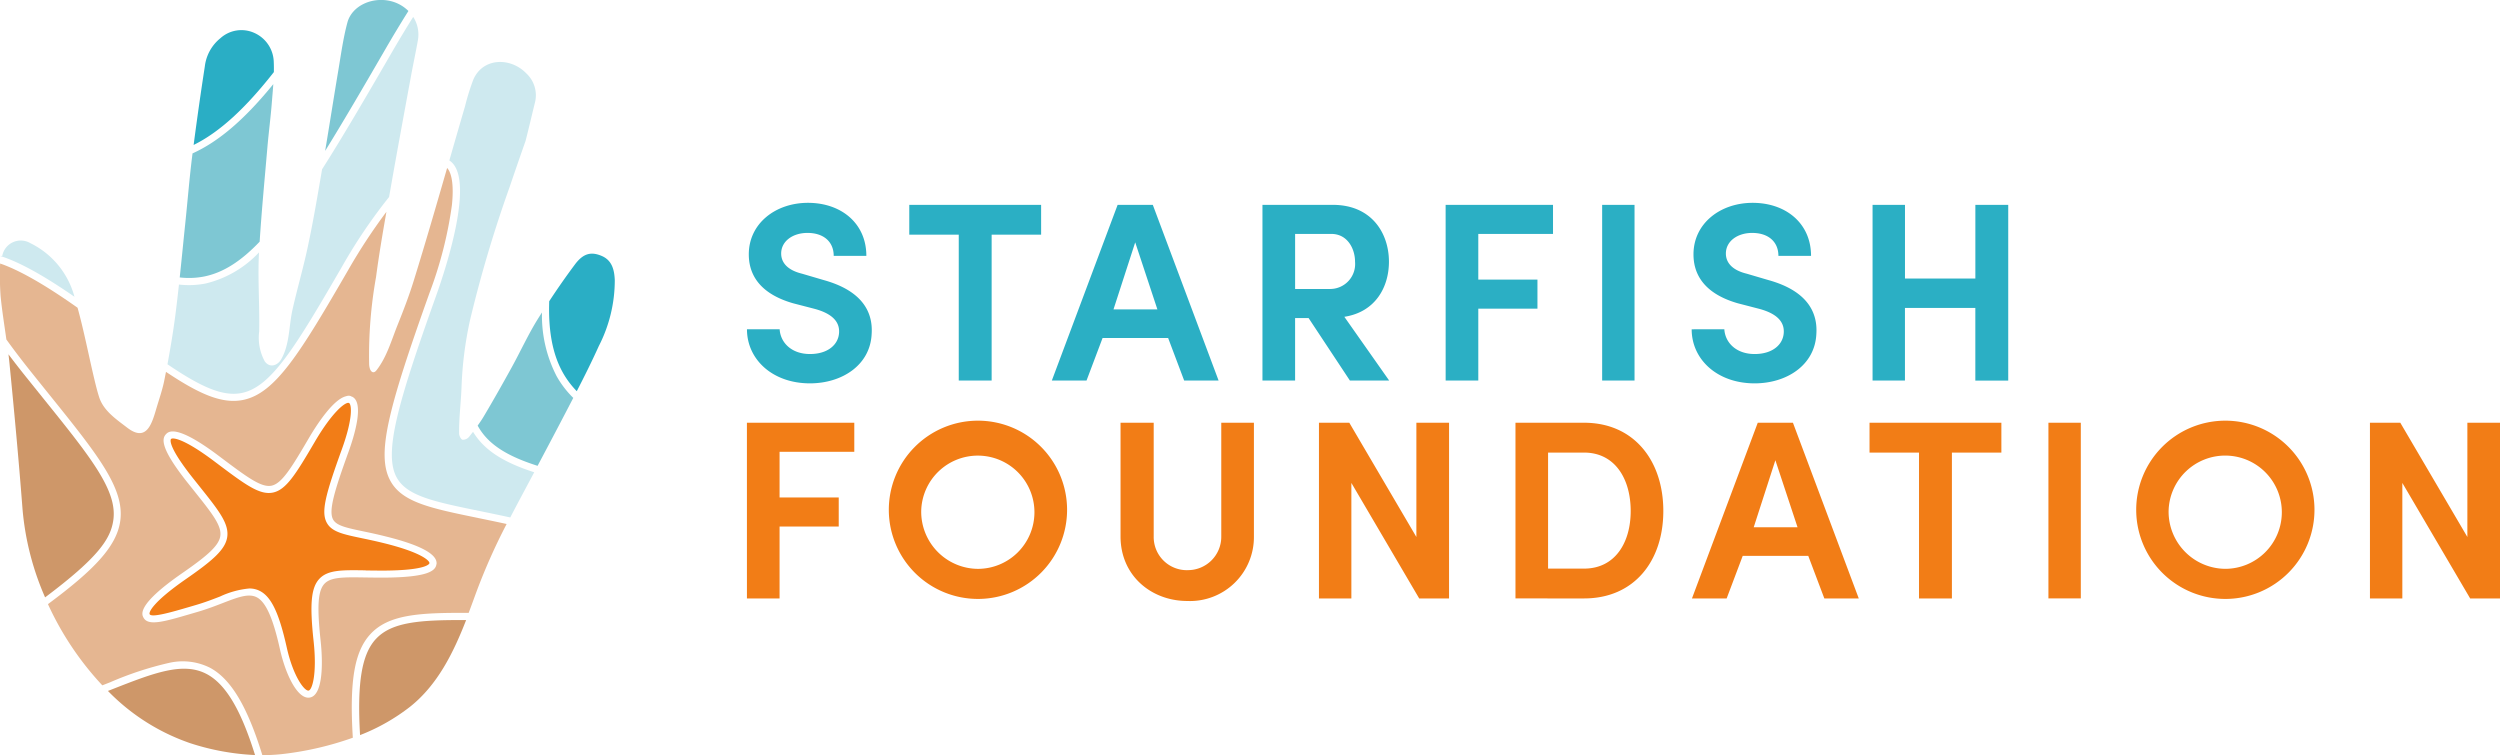 <?xml version="1.0" encoding="UTF-8"?> <svg xmlns="http://www.w3.org/2000/svg" width="302.672" height="91.428" viewBox="0 0 302.672 91.428"><g id="Group_309" data-name="Group 309" transform="translate(-7.958 -2.156)"><path id="Path_5958" data-name="Path 5958" d="M384.163,94.751h-3.951v13.831l-8.12-13.831h-3.674v21.271h3.921V102.037l8.212,13.985h3.612ZM340.12,105.433A10.791,10.791,0,1,0,350.895,94.5a10.792,10.792,0,0,0-10.775,10.929m3.921,0a6.855,6.855,0,1,1,6.854,7.008,6.919,6.919,0,0,1-6.854-7.008m-14.55,10.59h3.921V94.751h-3.921ZM307.833,98.363h5.99v17.659h3.983V98.363h5.989V94.751H307.833Zm-11.4.926,2.686,8.12h-5.31Zm5.928,16.733h4.168L298.56,94.751H294.3l-7.965,21.271h4.2l1.945-5.156h7.934Zm-29.094,0c6.082,0,9.6-4.538,9.6-10.59s-3.519-10.682-9.6-10.682h-8.3v21.271Zm-4.353-17.659h4.353c3.766,0,5.65,3.211,5.65,7.07,0,3.828-1.884,6.978-5.65,6.978h-4.353Zm-11.987-3.612H252.97v13.831l-8.12-13.831h-3.674v21.271H245.1V102.037l8.212,13.985h3.613ZM225.243,112.6a4.012,4.012,0,0,1-4.075-4.075V94.751h-4.014V108.52c0,4.754,3.736,7.811,8.089,7.811a7.74,7.74,0,0,0,8.058-7.811V94.751h-3.952V108.52a4.037,4.037,0,0,1-4.106,4.075M189.1,105.433A10.791,10.791,0,1,0,199.875,94.5,10.792,10.792,0,0,0,189.1,105.433m3.921,0a6.855,6.855,0,1,1,6.854,7.008,6.919,6.919,0,0,1-6.854-7.008m-21.1,10.59h3.952v-8.706h7.162V103.8h-7.162V98.27h9.046V94.751h-13Z" transform="translate(-73.533 -41.414)" fill="#f27d16"></path><path id="Path_5959" data-name="Path 5959" d="M320.646,46.923v8.922h-8.521V46.923H308.2V68.194h3.921V59.4h8.521v8.8h3.983V46.923ZM286.3,61.989c0,3.643,3.087,6.545,7.626,6.545,3.859,0,7.317-2.192,7.471-6.02.154-2.5-1.019-5.156-5.8-6.483l-2.624-.772c-2.285-.555-2.532-1.821-2.532-2.439,0-1.513,1.42-2.5,3.18-2.5,1.976,0,3.18,1.08,3.18,2.779h3.951c0-3.952-3.056-6.422-7.07-6.422-3.921,0-7.162,2.5-7.162,6.236,0,1.853.741,4.6,5.371,5.927l2.624.68c2.038.556,3.026,1.513,2.933,2.9-.093,1.451-1.389,2.562-3.519,2.562-2.284,0-3.581-1.42-3.674-2.995Zm-10.839,6.205h3.921V46.923h-3.921Zm-18.947,0h3.952V59.488h7.162V55.969h-7.162V50.442h9.046V46.923h-13Zm-12.266-7.718c3.8-.586,5.4-3.643,5.4-6.669,0-3.458-2.1-6.884-6.792-6.884h-8.521V68.194h3.952V60.631h1.636l5,7.564h4.754Zm-1.575-10.034c1.976,0,2.871,1.822,2.871,3.365a3.023,3.023,0,0,1-2.995,3.3h-4.26V50.442Zm-23.744,1.019,2.686,8.12H216.3Zm5.927,16.733h4.168l-7.965-21.271H216.8l-7.965,21.271h4.2l1.945-5.156h7.934ZM191.576,50.535h5.99V68.194h3.982V50.535h5.99V46.923H191.576Zm-19.65,11.454c0,3.643,3.088,6.545,7.626,6.545,3.859,0,7.317-2.192,7.471-6.02.154-2.5-1.019-5.156-5.8-6.483l-2.624-.772c-2.284-.555-2.532-1.821-2.532-2.439,0-1.513,1.42-2.5,3.18-2.5,1.976,0,3.18,1.08,3.18,2.779h3.952c0-3.952-3.057-6.422-7.07-6.422-3.921,0-7.162,2.5-7.162,6.236,0,1.853.741,4.6,5.372,5.927l2.624.68c2.037.556,3.025,1.513,2.933,2.9-.093,1.451-1.389,2.562-3.519,2.562-2.284,0-3.581-1.42-3.674-2.995Z" transform="translate(-73.533 -19.965)" fill="#2bafc4"></path><path id="Path_5960" data-name="Path 5960" d="M88.788,140.591c-1.66,1.837-2.252,5.19-1.882,11.6a23.971,23.971,0,0,0,6.063-3.439c3.337-2.657,5.242-6.547,6.78-10.487-5.551-.027-9.043.209-10.96,2.33" transform="translate(-35.357 -61.037)" fill="#ce9769"></path><path id="Path_5961" data-name="Path 5961" d="M44.722,47.924c4.008,2.719,6.681,3.945,9,3.473,3.555-.731,6.457-5.5,12.166-15.357a64.223,64.223,0,0,1,5.662-8.369q.1-.568.2-1.136c.791-4.512,1.63-9.017,2.457-13.522.265-1.446.578-2.882.834-4.329a3.932,3.932,0,0,0-.57-2.816q-1.288,2.058-2.587,4.295c-3.245,5.6-5.993,10.3-8.445,14.153-.555,3.245-1.1,6.494-1.8,9.707-.532,2.446-1.235,4.85-1.782,7.291-.446,1.986-.328,4.164-1.355,5.986-.44.782-1.4,1.119-2.007.264a5.989,5.989,0,0,1-.671-3.613c.068-3.2-.19-6.374-.022-9.571a13.033,13.033,0,0,1-6.427,3.757c-.092.019-.184.036-.276.052a10.476,10.476,0,0,1-2.988.082c-.131,1.2-.269,2.392-.421,3.586-.26,2.03-.6,4.052-.969,6.066" transform="translate(-16.487 -1.665)" fill="#cee9ef"></path><path id="Path_5962" data-name="Path 5962" d="M60.163,12.689a3.963,3.963,0,0,0-2.411-3.618,3.792,3.792,0,0,0-4.049.665,5.153,5.153,0,0,0-1.885,3.4q-.734,4.755-1.358,9.525c3.2-1.586,6.313-4.487,9.714-8.823.007-.384.006-.769-.01-1.152" transform="translate(-19.06 -2.955)" fill="#2aaec5"></path><path id="Path_5963" data-name="Path 5963" d="M43.6,149.589c-2.856-1.514-6.421-.119-11.354,1.813l-.6.236a25.366,25.366,0,0,0,9.95,6.32,29.505,29.505,0,0,0,7.862,1.441c-1.732-5.56-3.579-8.6-5.854-9.809" transform="translate(-10.622 -65.83)" fill="#ce9769"></path><path id="Path_5964" data-name="Path 5964" d="M11.683,55.308a2.28,2.28,0,0,0-3.426,1.535l-.237,0v.009c1.986.612,4.853,2.075,8.981,4.934a10.144,10.144,0,0,0-5.319-6.481" transform="translate(-0.028 -23.7)" fill="#cee9ef"></path><path id="Path_5965" data-name="Path 5965" d="M22.513,100.007c.51-3.575-2.685-7.544-8.485-14.748q-.823-1.023-1.717-2.136-1.368-1.69-2.491-3.191.06.5.111,1c.585,5.924,1.138,11.851,1.593,17.786a33.687,33.687,0,0,0,2.729,10.64c6.444-4.834,7.936-7.078,8.26-9.354" transform="translate(-0.835 -34.879)" fill="#ce9769"></path><path id="Path_5966" data-name="Path 5966" d="M130.164,72.259a10.781,10.781,0,0,0,1.675,2.229c.927-1.8,1.833-3.619,2.667-5.465a17.418,17.418,0,0,0,1.934-7.991c-.055-1.2-.31-2.384-1.592-2.924-1.261-.532-2.214-.328-3.233,1.036q-1.623,2.174-3.112,4.452c-.124,3.67.429,6.474,1.662,8.664" transform="translate(-54.051 -24.97)" fill="#2aaec5"></path><path id="Path_5967" data-name="Path 5967" d="M120.6,70.729c-.186.295-.376.588-.559.885-1.141,1.851-2.049,3.844-3.1,5.752-1.106,2.008-2.233,4.006-3.405,5.975-.223.375-.47.737-.726,1.093.018.034.036.068.055.1,1.272,2.26,3.66,3.644,7.2,4.772,1.308-2.468,2.615-4.934,3.9-7.413l.421-.812a11.707,11.707,0,0,1-2.01-2.617,15.97,15.97,0,0,1-1.779-7.736" transform="translate(-47.022 -30.752)" fill="#7ec7d3"></path><path id="Path_5968" data-name="Path 5968" d="M48.081,37.487c-.227,2.18-.438,4.363-.67,6.542a9.648,9.648,0,0,0,2.747-.074c.084-.015.166-.03.25-.048,2.293-.472,4.427-1.847,6.679-4.207.242-3.791.608-7.575.932-11.361.157-1.836.4-3.664.544-5.5.059-.736.126-1.474.176-2.212-3.377,4.148-6.508,6.905-9.778,8.385-.01.077-.02.154-.03.231-.345,2.74-.563,5.5-.85,8.243" transform="translate(-17.693 -8.284)" fill="#7ec7d3"></path><path id="Path_5969" data-name="Path 5969" d="M111.293,20.687a3.618,3.618,0,0,0-1.055-3.556c-1.906-1.971-5.267-1.912-6.413.784a28.631,28.631,0,0,0-.994,3.2q-.959,3.282-1.9,6.569c3.191,2.046-.378,12.946-1.573,16.3-4.717,13.208-6.422,19.2-4.779,22.122,1.249,2.218,4.553,2.9,10.027,4.02,1.143.235,2.376.489,3.7.778.937-1.807,1.914-3.61,2.9-5.47-3.551-1.148-6-2.574-7.407-4.9q-.234.3-.472.6a.992.992,0,0,1-.8.364c-.195-.049-.408-.478-.412-.743-.028-1.875.223-3.785.293-5.662a44.779,44.779,0,0,1,1.026-8.073,154.5,154.5,0,0,1,4.775-16.066q.956-2.815,1.944-5.62c.4-1.544.756-3.1,1.138-4.647" transform="translate(-38.571 -6.1)" fill="#cee9ef"></path><path id="Path_5970" data-name="Path 5970" d="M89.413,3.488A4.547,4.547,0,0,0,87.308,2.3c-2.26-.57-4.736.544-5.284,2.583-.513,1.911-.779,3.892-1.108,5.85-.543,3.228-1.045,6.464-1.586,9.692,2.158-3.481,4.556-7.59,7.322-12.366q1.382-2.383,2.762-4.576" transform="translate(-32.007)" fill="#7ec7d3"></path><path id="Path_5971" data-name="Path 5971" d="M65.859,81.407c-5.716-1.174-9.165-1.882-10.607-4.444-1.786-3.172-.316-8.742,4.717-22.837a48.847,48.847,0,0,0,2.7-10.59c.238-2.252.026-3.846-.578-4.509-1.318,4.572-2.643,9.141-4.053,13.685-.56,1.806-1.239,3.572-1.944,5.325-.743,1.848-1.312,3.905-2.556,5.485-.3.382-.605.279-.779-.136a2.119,2.119,0,0,1-.111-.674,54.013,54.013,0,0,1,.837-10.48c.349-2.64.795-5.268,1.256-7.893a68.332,68.332,0,0,0-4.6,7c-5.84,10.082-8.822,14.964-12.741,15.771l-.16.03c-2.489.44-5.226-.775-9.186-3.427q-.1.505-.2,1.01c-.208,1.057-.559,2.077-.87,3.107-.574,1.906-1.155,4.535-3.62,2.644-1.312-1.007-2.879-2.048-3.405-3.708-.235-.739-.421-1.5-.6-2.251-.676-2.852-1.232-5.739-2.008-8.563-4.25-3.01-7.315-4.657-9.377-5.357a34.947,34.947,0,0,0,.057,3.952c.173,1.755.455,3.5.7,5.247q1.46,2.034,3.4,4.437.894,1.115,1.717,2.137c5.952,7.392,9.23,11.465,8.667,15.412-.441,3.1-3.223,5.952-8.751,10.054a36.751,36.751,0,0,0,6.582,9.831l.943-.368a40.537,40.537,0,0,1,7.14-2.351,7.384,7.384,0,0,1,4.935.58c2.513,1.332,4.513,4.609,6.355,10.59a21.166,21.166,0,0,0,2.6-.152,38.22,38.22,0,0,0,8.355-1.957c-.426-6.92.218-10.43,2.091-12.5,2.2-2.429,5.952-2.651,11.934-2.613.319-.844.625-1.687.928-2.516a73.258,73.258,0,0,1,3.669-8.247c-1.232-.268-2.387-.505-3.461-.726M60.8,86.984c-.1.793-.935,1.611-6.4,1.641-.788,0-1.512-.009-2.174-.019-2.638-.041-4.23-.066-5,.777s-.9,2.7-.456,6.832c.348,3.177.192,6.665-1.289,6.925a.959.959,0,0,1-.193.019c-1.393,0-2.767-2.876-3.434-5.853-.835-3.764-1.7-5.705-2.791-6.291-.988-.528-2.309-.018-4.139.689-.885.342-1.888.73-3.025,1.063l-.857.25c-3.206.939-5.14,1.508-5.71.452-.208-.378-.845-1.538,4.6-5.325,2.975-2.06,4.519-3.33,4.7-4.558.185-1.258-1.009-2.753-3.175-5.468l-.655-.822c-3.438-4.289-3.277-5.478-2.752-6.033.3-.315,1.21-1.27,6.35,2.589l.266.2c3.169,2.38,4.916,3.693,6.16,3.442s2.41-2.143,4.517-5.743c.887-1.514,2.9-4.666,4.476-5.077.038-.015.073-.022.109-.033l.015,0a.7.7,0,0,1,.5.015.665.665,0,0,1,.058.039c.03.011.061.013.09.026,1.52.724.216,4.868-.415,6.616-1.767,4.881-2.458,7.231-1.886,8.258.417.749,1.639,1.005,3.663,1.43.777.163,1.657.348,2.655.6,4.269,1.05,6.354,2.183,6.2,3.369" transform="translate(0 -16.536)" fill="#e5b691"></path><path id="Path_5972" data-name="Path 5972" d="M66.953,110.877c.657.01,1.372.017,2.157.019,5.39-.03,5.554-.862,5.558-.9.035-.271-.91-1.291-5.557-2.434h0c-.983-.244-1.856-.427-2.626-.588-2.261-.475-3.626-.761-4.233-1.849-.734-1.317-.187-3.394,1.829-8.963,1.374-3.807,1.157-5.411.847-5.559-.378-.177-1.976,1.005-4.138,4.7-2.3,3.923-3.471,5.823-5.084,6.148s-3.364-.985-6.84-3.6l-.265-.2c-3.72-2.794-5.03-2.885-5.221-2.684-.024.025-.578.7,2.8,4.916l.655.822c2.315,2.9,3.589,4.5,3.351,6.123-.227,1.546-1.811,2.887-5.056,5.134-3.947,2.747-4.467,3.976-4.334,4.218.243.448,2.727-.276,4.722-.862l.858-.251c1.1-.323,2.086-.7,2.956-1.04a10.659,10.659,0,0,1,3.517-.966,2.759,2.759,0,0,1,1.332.32c1.369.734,2.3,2.72,3.22,6.857.791,3.533,2.168,5.289,2.641,5.182.42-.074,1.039-1.961.6-6-.481-4.464-.3-6.425.673-7.5,1.027-1.126,2.764-1.1,5.641-1.054" transform="translate(-14.718 -39.658)" fill="#f27d17"></path></g></svg> 